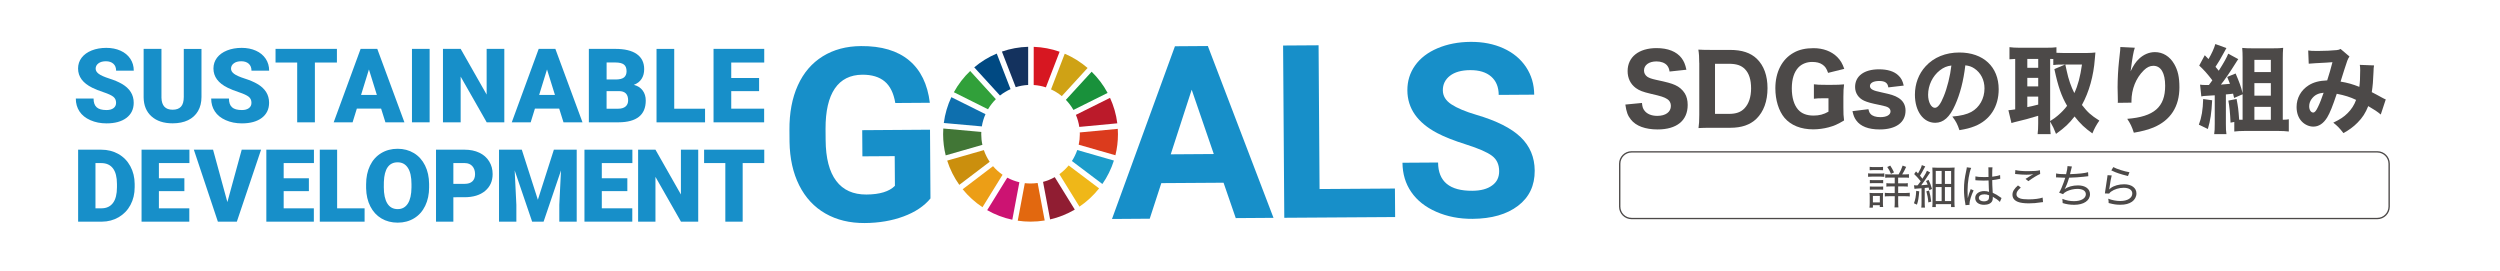 <?xml version="1.0" encoding="utf-8"?>
<!-- Generator: Adobe Illustrator 27.0.1, SVG Export Plug-In . SVG Version: 6.00 Build 0)  -->
<svg version="1.1" id="レイヤー_1" xmlns="http://www.w3.org/2000/svg" xmlns:xlink="http://www.w3.org/1999/xlink" x="0px"
	 y="0px" viewBox="0 0 841.89 91.28" style="enable-background:new 0 0 841.89 91.28;" xml:space="preserve">
<style type="text/css">
	.st0{fill:#178FC9;}
	.st1{fill:#BB1A2A;}
	.st2{fill:#DB3B1D;}
	.st3{fill:#1C9CCA;}
	.st4{fill:#31A03A;}
	.st5{fill:#CFA215;}
	.st6{fill:#19913B;}
	.st7{fill:#417636;}
	.st8{fill:#EFB718;}
	.st9{fill:#EC9E16;}
	.st10{fill:#0E6FAE;}
	.st11{fill:#901D32;}
	.st12{fill:#E2680F;}
	.st13{fill:#D71721;}
	.st14{fill:#CC1372;}
	.st15{fill:#14325E;}
	.st16{fill:#CB8F0D;}
	.st17{fill:#004982;}
	.st18{fill:#4C4948;}
	.st19{fill:none;stroke:#4C4948;stroke-width:0.462;stroke-miterlimit:10;}
</style>
<g>
	<path class="st0" d="M313.34,66.83c-2.13,2.59-5.16,4.61-9.08,6.06c-3.92,1.45-8.27,2.19-13.05,2.22
		c-5.02,0.03-9.43-1.03-13.23-3.2c-3.8-2.17-6.74-5.33-8.83-9.48c-2.09-4.16-3.18-9.05-3.27-14.68l-0.03-3.94
		c-0.04-5.79,0.9-10.81,2.83-15.06c1.92-4.25,4.72-7.51,8.38-9.78s7.96-3.42,12.91-3.45c6.88-0.05,12.27,1.56,16.17,4.81
		c3.9,3.25,6.23,8.01,6.99,14.28l-11.63,0.08c-0.55-3.32-1.75-5.74-3.58-7.27s-4.34-2.28-7.53-2.26c-4.06,0.03-7.15,1.58-9.25,4.64
		c-2.1,3.07-3.15,7.62-3.13,13.65l0.03,3.71c0.04,6.08,1.23,10.67,3.56,13.76s5.73,4.62,10.19,4.59c4.49-0.03,7.68-1.01,9.58-2.93
		l-0.07-10l-10.88,0.07l-0.06-8.81l22.83-0.16L313.34,66.83z"/>
	<path class="st0" d="M412.04,61.53l-20.96,0.14l-3.9,11.98l-12.71,0.09l21.2-58.16l11.08-0.08l22.11,57.86l-12.71,0.09
		L412.04,61.53z M394.25,51.97l14.5-0.1l-7.44-21.66L394.25,51.97z"/>
	<path class="st0" d="M444.37,63.66l25.38-0.17l0.07,9.6l-37.33,0.25l-0.4-58.01l11.95-0.08L444.37,63.66z"/>
	<path class="st0" d="M504.85,57.63c-0.01-2.26-0.82-3.98-2.43-5.18c-1.6-1.2-4.48-2.45-8.63-3.77c-4.15-1.31-7.44-2.61-9.87-3.9
		c-6.61-3.51-9.94-8.29-9.98-14.32c-0.02-3.13,0.84-5.94,2.59-8.4c1.75-2.47,4.27-4.41,7.57-5.81c3.3-1.4,7-2.12,11.12-2.15
		c4.14-0.03,7.84,0.7,11.09,2.18c3.25,1.48,5.78,3.58,7.59,6.3s2.73,5.83,2.75,9.3l-11.95,0.08c-0.02-2.66-0.87-4.72-2.55-6.18
		s-4.04-2.18-7.07-2.16c-2.92,0.02-5.19,0.65-6.8,1.9s-2.41,2.88-2.4,4.9c0.01,1.89,0.97,3.46,2.88,4.72s4.71,2.44,8.41,3.53
		c6.81,2,11.78,4.5,14.91,7.51c3.13,3.01,4.71,6.77,4.74,11.28c0.03,5.02-1.84,8.97-5.62,11.85c-3.78,2.88-8.88,4.34-15.31,4.39
		c-4.46,0.03-8.53-0.76-12.21-2.37s-6.49-3.83-8.43-6.66c-1.95-2.83-2.93-6.12-2.96-9.86l11.99-0.08c0.04,6.4,3.89,9.58,11.54,9.52
		c2.84-0.02,5.06-0.61,6.64-1.78C504.08,61.32,504.86,59.71,504.85,57.63z"/>
</g>
<path id="XMLID_16_" class="st1" d="M373.81,32.95l-11.5,5.73c0.55,1.28,0.94,2.64,1.15,4.06l12.8-1.21
	C375.88,38.51,375.04,35.62,373.81,32.95"/>
<path id="XMLID_12_" class="st2" d="M363.64,45.2c0,1.21-0.13,2.39-0.38,3.53l12.36,3.55c0.56-2.27,0.86-4.64,0.86-7.08
	c0-0.61-0.02-1.21-0.06-1.81l-12.8,1.21C363.64,44.8,363.64,45,363.64,45.2"/>
<path id="XMLID_8_" class="st3" d="M362.77,50.52c-0.45,1.31-1.05,2.55-1.8,3.7l10.26,7.74c1.67-2.4,2.98-5.05,3.88-7.89
	L362.77,50.52z"/>
<g>
	<path id="XMLID_18_" class="st4" d="M332.72,36.8c0.73-1.24,1.62-2.39,2.64-3.4l-8.65-9.49c-2.18,2.08-4.03,4.49-5.49,7.15
		L332.72,36.8z"/>
	<path id="XMLID_17_" class="st5" d="M353.94,30.1c1.31,0.6,2.53,1.37,3.63,2.27l8.68-9.48c-2.29-1.97-4.88-3.6-7.69-4.8
		L353.94,30.1z"/>
	<path id="XMLID_15_" class="st6" d="M361.49,37.02l11.5-5.73c-1.42-2.65-3.24-5.05-5.37-7.14l-8.68,9.47
		C359.92,34.64,360.78,35.78,361.49,37.02"/>
	<path id="XMLID_14_" class="st7" d="M330.44,45.2c0-0.26,0.01-0.52,0.02-0.77l-12.8-1.15c-0.04,0.63-0.06,1.27-0.06,1.92
		c0,2.45,0.3,4.84,0.87,7.12l12.36-3.55C330.57,47.62,330.44,46.42,330.44,45.2"/>
	<path id="XMLID_13_" class="st8" d="M359.87,55.71c-0.91,1.11-1.96,2.09-3.12,2.94l6.76,10.94c2.51-1.7,4.74-3.78,6.62-6.15
		L359.87,55.71z"/>
	<path id="XMLID_11_" class="st9" d="M334.41,55.96l-10.23,7.77c1.9,2.34,4.16,4.38,6.68,6.05l6.76-10.93
		C336.43,58.03,335.35,57.06,334.41,55.96"/>
	<path id="XMLID_10_" class="st10" d="M330.64,42.57c0.23-1.45,0.65-2.83,1.23-4.12l-11.5-5.73c-1.27,2.7-2.14,5.63-2.54,8.7
		L330.64,42.57z"/>
	<path id="XMLID_9_" class="st11" d="M361.94,70.58l-6.75-10.93c-1.23,0.69-2.55,1.24-3.94,1.6l2.38,12.64
		C356.6,73.21,359.39,72.08,361.94,70.58"/>
	<path id="XMLID_7_" class="st12" d="M349.43,61.62c-0.78,0.11-1.58,0.17-2.39,0.17c-0.65,0-1.3-0.04-1.93-0.11l-2.38,12.64
		c1.41,0.21,2.85,0.32,4.31,0.32c1.62,0,3.22-0.13,4.77-0.39L349.43,61.62z"/>
	<path id="XMLID_6_" class="st13" d="M348.1,28.63c1.43,0.09,2.8,0.36,4.11,0.79l4.62-12c-2.75-0.97-5.68-1.54-8.72-1.65
		L348.1,28.63L348.1,28.63z"/>
	<path id="XMLID_5_" class="st14" d="M343.28,61.37c-1.44-0.34-2.81-0.86-4.08-1.54l-6.76,10.94c2.6,1.49,5.44,2.59,8.46,3.23
		L343.28,61.37z"/>
	<path id="XMLID_4_" class="st15" d="M342.05,29.36c1.33-0.42,2.74-0.68,4.19-0.75V15.76c-3.09,0.08-6.06,0.64-8.84,1.61
		L342.05,29.36z"/>
	<path id="XMLID_3_" class="st16" d="M333.28,54.48c-0.82-1.2-1.48-2.52-1.96-3.93l-12.35,3.54c0.94,2.95,2.32,5.69,4.08,8.16
		L333.28,54.48z"/>
	<path id="XMLID_2_" class="st17" d="M336.75,32.17c1.09-0.86,2.28-1.58,3.56-2.15l-4.65-11.98c-2.77,1.16-5.32,2.73-7.58,4.64
		L336.75,32.17z"/>
</g>
<path class="st0" d="M39.09,34.62c0-0.87-0.31-1.55-0.93-2.04c-0.62-0.49-1.7-0.99-3.25-1.51c-1.55-0.52-2.82-1.02-3.81-1.51
	c-3.21-1.57-4.81-3.74-4.81-6.49c0-1.37,0.4-2.58,1.2-3.63c0.8-1.05,1.93-1.86,3.39-2.45c1.46-0.58,3.1-0.87,4.93-0.87
	c1.78,0,3.37,0.32,4.78,0.95s2.51,1.54,3.29,2.71c0.78,1.17,1.17,2.51,1.17,4.02H39.1c0-1.01-0.31-1.79-0.93-2.34
	s-1.45-0.83-2.51-0.83c-1.06,0-1.91,0.24-2.52,0.71c-0.62,0.47-0.93,1.07-0.93,1.79c0,0.63,0.34,1.21,1.02,1.72
	c0.68,0.52,1.87,1.05,3.58,1.6c1.71,0.55,3.11,1.14,4.21,1.78c2.67,1.54,4.01,3.66,4.01,6.37c0,2.16-0.82,3.86-2.45,5.1
	c-1.63,1.23-3.87,1.85-6.71,1.85c-2,0-3.82-0.36-5.44-1.08c-1.63-0.72-2.85-1.7-3.67-2.96c-0.82-1.25-1.23-2.69-1.23-4.32h5.98
	c0,1.32,0.34,2.3,1.03,2.93c0.68,0.63,1.8,0.94,3.34,0.94c0.99,0,1.76-0.21,2.34-0.64C38.8,35.99,39.09,35.39,39.09,34.62z"/>
<path class="st0" d="M67.85,16.46v16.19c0,1.83-0.39,3.42-1.17,4.76s-1.9,2.36-3.36,3.07c-1.46,0.7-3.19,1.05-5.18,1.05
	c-3.01,0-5.38-0.78-7.12-2.34s-2.62-3.7-2.65-6.42V16.46h6v16.43c0.07,2.71,1.32,4.06,3.77,4.06c1.23,0,2.17-0.34,2.8-1.02
	s0.95-1.78,0.95-3.31V16.47h5.96V16.46z"/>
<path class="st0" d="M84.68,34.62c0-0.87-0.31-1.55-0.93-2.04c-0.62-0.49-1.7-0.99-3.25-1.51c-1.55-0.52-2.82-1.02-3.81-1.51
	c-3.21-1.57-4.81-3.74-4.81-6.49c0-1.37,0.4-2.58,1.2-3.63c0.8-1.05,1.93-1.86,3.39-2.45c1.46-0.58,3.1-0.87,4.93-0.87
	c1.78,0,3.37,0.32,4.78,0.95c1.41,0.63,2.51,1.54,3.29,2.71c0.78,1.17,1.17,2.51,1.17,4.02h-5.95c0-1.01-0.31-1.79-0.93-2.34
	s-1.45-0.83-2.51-0.83c-1.06,0-1.91,0.24-2.52,0.71c-0.62,0.47-0.93,1.07-0.93,1.79c0,0.63,0.34,1.21,1.02,1.72
	c0.68,0.52,1.87,1.05,3.58,1.6c1.71,0.55,3.11,1.14,4.21,1.78c2.67,1.54,4.01,3.66,4.01,6.37c0,2.16-0.82,3.86-2.45,5.1
	c-1.63,1.23-3.87,1.85-6.71,1.85c-2,0-3.82-0.36-5.44-1.08c-1.63-0.72-2.85-1.7-3.67-2.96c-0.82-1.25-1.23-2.69-1.23-4.32h5.98
	c0,1.32,0.34,2.3,1.03,2.93c0.68,0.63,1.8,0.94,3.34,0.94c0.99,0,1.76-0.21,2.34-0.64C84.39,35.99,84.68,35.39,84.68,34.62z"/>
<path class="st0" d="M113.46,21.06h-7.42v20.13h-5.96V21.06h-7.29v-4.6h20.67V21.06z"/>
<path class="st0" d="M128.34,36.57h-8.17l-1.43,4.62h-6.37l9.07-24.73h5.61l9.14,24.73h-6.4L128.34,36.57z M121.59,31.97h5.32
	l-2.67-8.58L121.59,31.97z"/>
<path class="st0" d="M144.68,41.19h-5.95V16.46h5.95V41.19z"/>
<path class="st0" d="M169.83,41.19h-5.93l-8.77-15.39v15.39h-5.96V16.46h5.96l8.75,15.39V16.46h5.95V41.19z"/>
<path class="st0" d="M188.31,36.57h-8.17l-1.43,4.62h-6.37l9.07-24.73h5.61l9.14,24.73h-6.4L188.31,36.57z M181.56,31.97h5.32
	l-2.67-8.58L181.56,31.97z"/>
<path class="st0" d="M198.3,41.19V16.46h8.88c3.18,0,5.6,0.58,7.26,1.75c1.66,1.17,2.49,2.86,2.49,5.08c0,1.28-0.29,2.37-0.88,3.28
	c-0.59,0.91-1.46,1.57-2.6,2c1.29,0.34,2.28,0.97,2.97,1.9s1.04,2.06,1.04,3.4c0,2.42-0.77,4.24-2.3,5.46s-3.81,1.84-6.82,1.86
	L198.3,41.19L198.3,41.19z M204.27,26.77h3.11c1.3-0.01,2.23-0.25,2.79-0.72c0.55-0.47,0.83-1.15,0.83-2.06c0-1.05-0.3-1.8-0.9-2.26
	c-0.6-0.46-1.57-0.69-2.9-0.69h-2.92v5.73H204.27z M204.27,30.68v5.93h3.91c1.08,0,1.9-0.25,2.48-0.74s0.87-1.19,0.87-2.08
	c0-2.06-1.03-3.1-3.07-3.11L204.27,30.68L204.27,30.68z"/>
<path class="st0" d="M227.05,36.61h10.38v4.59h-16.34V16.47h5.96L227.05,36.61L227.05,36.61z"/>
<path class="st0" d="M255.63,30.69h-9.38v5.91h11.08v4.59h-17.04V16.46h17.07v4.6h-11.11v5.21h9.38L255.63,30.69L255.63,30.69z"/>
<path class="st0" d="M26.31,74.64V50.41h7.8c2.14,0,4.07,0.49,5.78,1.46s3.04,2.34,4,4.11s1.44,3.75,1.46,5.95v1.11
	c0,2.22-0.47,4.21-1.41,5.97s-2.26,3.13-3.96,4.13c-1.7,0.99-3.6,1.5-5.7,1.51L26.31,74.64L26.31,74.64z M32.15,54.92v15.23h2.03
	c1.67,0,2.96-0.6,3.86-1.79s1.35-2.97,1.35-5.32v-1.05c0-2.34-0.45-4.11-1.35-5.29s-2.21-1.78-3.93-1.78H32.15z"/>
<path class="st0" d="M62.09,64.36h-8.58v5.79h10.24v4.49H47.67V50.41h16.12v4.51H53.51v5.11h8.58
	C62.09,60.03,62.09,64.36,62.09,64.36z"/>
<path class="st0" d="M76.57,68.05l4.83-17.64h6.52l-8.16,24.23h-6.39l-8.09-24.23h6.47L76.57,68.05z"/>
<path class="st0" d="M104.02,64.36h-8.49v5.79h10.16v4.49h-16V50.41h16.03v4.51H95.53v5.11h8.49V64.36z"/>
<path class="st0" d="M113.53,70.15h9.25v4.49h-15.09V50.41h5.84V70.15z"/>
<path class="st0" d="M144.51,63.03c0,2.36-0.44,4.46-1.32,6.28s-2.12,3.22-3.74,4.2c-1.61,0.98-3.45,1.47-5.52,1.47
	c-2.06,0-3.89-0.47-5.49-1.42s-2.84-2.31-3.74-4.07c-0.89-1.76-1.36-3.79-1.41-6.07v-1.36c0-2.37,0.44-4.47,1.31-6.28
	s2.12-3.21,3.75-4.2c1.63-0.99,3.48-1.48,5.55-1.48c2.05,0,3.88,0.49,5.49,1.46c1.61,0.98,2.86,2.37,3.75,4.17
	c0.89,1.8,1.34,3.87,1.36,6.2v1.1H144.51z M138.57,62.01c0-2.41-0.4-4.24-1.21-5.48c-0.8-1.25-1.96-1.87-3.45-1.87
	c-2.93,0-4.48,2.2-4.64,6.59l-0.02,1.78c0,2.37,0.39,4.2,1.18,5.48s1.96,1.91,3.51,1.91c1.48,0,2.61-0.63,3.41-1.88
	s1.2-3.06,1.22-5.41L138.57,62.01L138.57,62.01z"/>
<path class="st0" d="M152.67,66.42v8.22h-5.84V50.41h9.67c1.85,0,3.49,0.34,4.92,1.02s2.53,1.65,3.31,2.91s1.17,2.69,1.17,4.29
	c0,2.36-0.85,4.25-2.54,5.67c-1.69,1.41-4.01,2.12-6.97,2.12H152.67z M152.67,61.91h3.83c1.13,0,1.99-0.28,2.59-0.85
	c0.59-0.57,0.89-1.36,0.89-2.4c0-1.13-0.31-2.04-0.92-2.71c-0.61-0.68-1.44-1.02-2.5-1.03h-3.89V61.91z"/>
<path class="st0" d="M175.72,50.41l5.41,16.86l5.39-16.86h7.69v24.23h-5.86v-5.66l0.57-11.58l-5.86,17.24h-3.86l-5.88-17.26
	l0.57,11.6v5.66h-5.84V50.41L175.72,50.41L175.72,50.41z"/>
<path class="st0" d="M211.26,64.36h-8.6v5.79h10.27v4.49h-16.11V50.41h16.14v4.51h-10.3v5.11h8.6V64.36z"/>
<path class="st0" d="M235.13,74.64h-5.81l-8.59-15.08v15.08h-5.84V50.41h5.84l8.57,15.08V50.41h5.83L235.13,74.64L235.13,74.64z"/>
<path class="st0" d="M257.37,54.92h-7.27v19.72h-5.84V54.92h-7.15v-4.51h20.26V54.92z"/>
<g>
	<path class="st18" d="M552.94,34.67c0.13,1.32,0.32,1.93,0.87,2.61c0.87,1.13,2.39,1.74,4.29,1.74c2.8,0,4.58-1.29,4.58-3.35
		c0-1-0.42-1.81-1.26-2.32c-1-0.64-2-0.97-5.51-1.77c-2.74-0.65-3.8-1.06-5.03-1.93c-1.81-1.35-2.77-3.32-2.77-5.71
		c0-4.74,3.77-7.74,9.74-7.74c3.84,0,6.74,1.16,8.42,3.35c0.81,1.1,1.22,2.03,1.64,3.93l-5.67,0.61c-0.16-1-0.39-1.48-0.84-2.06
		c-0.74-0.87-2.03-1.35-3.58-1.35c-2.51,0-4.19,1.23-4.19,3.06c0,0.87,0.39,1.58,1.1,2.1c0.71,0.45,1.35,0.68,3.03,1.06
		c3.51,0.74,5.06,1.16,6.35,1.74c1.32,0.58,2.51,1.58,3.26,2.8c0.65,1.06,0.97,2.35,0.97,3.9c0,5.26-3.68,8.25-10.12,8.25
		c-4.16,0-7.29-1.16-9-3.32c-1.06-1.32-1.52-2.55-1.87-5.06L552.94,34.67z"/>
	<path class="st18" d="M572.22,21.16c0-2-0.06-3-0.29-4.45c1.29,0.06,2.1,0.1,4.42,0.1h6.29c3.97,0,6.9,0.97,9,3
		c2.35,2.29,3.58,5.64,3.58,9.87c0,4.42-1.29,7.93-3.77,10.35c-2.13,2.03-4.97,3-8.77,3h-6.32c-2.19,0-3.06,0.03-4.38,0.1
		c0.19-1.39,0.26-2.39,0.26-4.45V21.16H572.22z M582.25,38.35c2.39,0,4-0.58,5.22-1.87c1.45-1.52,2.22-3.84,2.22-6.71
		c0-2.93-0.68-5.06-2.06-6.48c-1.23-1.26-2.84-1.81-5.42-1.81h-4.67v16.86L582.25,38.35L582.25,38.35z"/>
	<path class="st18" d="M614.1,33.09c-1.64,0-2.29,0.03-3.26,0.16v-4.87c1.19,0.16,1.9,0.19,4.03,0.19H617c1.55,0,2.68-0.03,4-0.16
		c-0.16,1.23-0.23,2.23-0.23,4.19v3.51c0,2.1,0.03,3.03,0.23,4.45c-2.13,1.29-3.39,1.84-5.22,2.32c-1.55,0.42-3.45,0.68-5.16,0.68
		c-4.16,0-7.51-1.35-9.67-3.87c-1.97-2.35-3.09-6-3.09-9.96c0-5.48,2.26-9.83,6.19-11.99c1.81-1.03,4.03-1.52,6.67-1.52
		c3.26,0,6.06,1.06,8,3c1.1,1.13,1.68,2.1,2.35,3.97l-5.45,1.35c-0.52-1.48-1-2.19-1.93-2.81c-0.9-0.61-1.97-0.87-3.48-0.87
		c-1.77,0-3.42,0.65-4.55,1.81c-1.48,1.55-2.26,3.93-2.26,7.09c0,3.1,0.74,5.58,2.13,7.16c1.16,1.32,2.9,2,5.16,2
		c1.93,0,3.45-0.39,5.06-1.32v-4.51L614.1,33.09L614.1,33.09z"/>
	<path class="st18" d="M629.19,36.77c0.19,0.81,0.35,1.16,0.71,1.58c0.61,0.71,1.77,1.1,3.32,1.1c2.1,0,3.42-0.74,3.42-1.93
		c0-0.52-0.23-0.94-0.68-1.26s-1.1-0.52-2.93-0.9c-3.03-0.61-4.16-0.94-5.29-1.45c-1.9-0.87-3.03-2.58-3.03-4.61
		c0-3.71,3.06-5.96,8.06-5.96c2.84,0,5.03,0.68,6.42,1.97c1,0.9,1.52,1.84,1.9,3.51l-5.19,0.61c-0.19-1.52-1.13-2.16-3.06-2.16
		s-3.13,0.65-3.13,1.71c0,0.55,0.36,1,1,1.29c0.58,0.29,1.26,0.48,2.93,0.84c3.29,0.71,4.38,1.06,5.61,1.81
		c1.61,0.97,2.45,2.42,2.45,4.32c0,4-3.22,6.35-8.71,6.35c-3.77,0-6.45-1.03-7.9-3.06c-0.61-0.84-0.93-1.61-1.26-3.1L629.19,36.77z"
		/>
	<path class="st18" d="M658.4,35.35c-1.81,4.09-3.93,6-6.71,6c-4,0-6.83-3.9-6.83-9.45c0-3.68,1.26-7.03,3.61-9.58
		c2.77-3.03,6.74-4.64,11.35-4.64c8.09,0,13.25,4.84,13.25,12.38c0,5.87-2.93,10.41-8.09,12.45c-1.55,0.61-2.84,0.94-5.13,1.32
		c-0.68-2.03-1.13-2.9-2.39-4.58c2.87-0.23,4.87-0.74,6.38-1.55c2.77-1.52,4.45-4.51,4.45-7.93c0-2.87-1.26-5.29-3.45-6.74
		c-0.94-0.61-1.71-0.87-3-1.03C661.2,27.32,660.08,31.61,658.4,35.35z M653.27,23.68c-2.45,1.9-3.97,5.03-3.97,8.25
		c0,2.42,1.03,4.38,2.29,4.38c0.94,0,1.93-1.26,2.97-3.87c1.19-2.87,2.19-6.93,2.58-10.38C655.59,22.26,654.53,22.71,653.27,23.68z"
		/>
	<path class="st18" d="M690.41,41.6c0,1.77,0.03,2.71,0.16,3.58h-4.39c0.13-1.1,0.19-2.16,0.19-3.55v-2.64
		c-2.51,0.77-5.54,1.61-6.74,1.84c-1,0.23-1.77,0.45-2.26,0.61l-1.03-4.32c0.74-0.06,1.06-0.1,2.29-0.29V19.84
		c-0.94,0.03-1.19,0.06-1.93,0.13v-4.09c1,0.13,1.93,0.19,3.06,0.19h9.67c1.35,0,2.13-0.03,3.09-0.16v1.87
		c0.81,0.03,1.29,0.06,2.16,0.06h8.25c0.84,0,1.84-0.06,2.71-0.16c-0.06,0.52-0.13,1.19-0.19,2.13c-0.42,5.71-1.93,11.16-4.35,15.54
		c2,2.55,3.09,3.51,5.87,5.26c-1.03,1.45-1.74,2.81-2.35,4.32c-2.68-1.93-3.93-3.13-6-5.71c-1.87,2.42-3.26,3.71-6.25,5.87
		c-0.64-1.68-1.03-2.52-1.97-4.16v0.67H690.41z M682.71,22.84h3.67v-3h-3.67V22.84z M682.71,29.09h3.67v-2.87h-3.67V29.09z
		 M682.71,36.06c1.58-0.32,2.06-0.42,3.67-0.84v-2.68h-3.67V36.06z M690.41,40.76c1.35-0.87,1.68-1.1,2.48-1.77
		c1.29-1.1,2.32-2.16,3.22-3.35c-1.9-3.26-3.03-6.45-4.29-12.38l3.61-1.52h-0.84c-1.51,0-2.39,0.03-3.13,0.16v-2.03
		c-0.71-0.03-0.71-0.03-1.06-0.03v20.92H690.41z M695.51,21.74c0.13,0.61,0.13,0.61,0.48,2.19c0.58,2.74,1.45,5.26,2.55,7.42
		c1.23-2.61,2-5.55,2.58-9.61L695.51,21.74L695.51,21.74z"/>
	<path class="st18" d="M718.91,16.07c-0.48,1.45-0.77,3.06-1.42,7.96c0.97-2.03,1.74-3.19,2.87-4.26c1.55-1.45,3.42-2.22,5.32-2.22
		c2.68,0,5,1.42,6.51,4.03c1.23,2.13,1.74,4.42,1.74,7.83c0,6.48-2.97,11.09-8.71,13.51c-1.77,0.74-4.06,1.35-6.64,1.77
		c-0.68-2.1-1.13-3-2.22-4.67c9.03-0.71,12.77-3.97,12.77-11.12c0-4.32-1.42-6.74-3.97-6.74c-1.16,0-2.16,0.48-3.22,1.52
		c-2.64,2.58-4.16,6.35-4.16,10.41c0,0.1,0,0.26,0,0.48l-4.61,0.06c0.03-0.23,0.03-0.39,0.03-0.52s0-0.13-0.03-1.84
		c-0.03-1.16-0.06-2.13-0.06-2.8c0-2.74,0.19-6.29,0.45-8.61c0.23-2.03,0.35-3.32,0.42-3.9c0.06-0.58,0.06-0.61,0.06-1.13
		L718.91,16.07z"/>
	<path class="st18" d="M744.96,33.77c-0.23,4.32-0.58,6.74-1.45,9.67l-3.03-1.45c0.94-2.48,1.35-5,1.45-8.64L744.96,33.77z
		 M752.35,32.99c-0.16-0.68-0.19-0.87-0.35-1.45c-0.32,0.03-0.58,0.06-0.74,0.1c-0.68,0.06-0.68,0.06-1.68,0.16v9.87
		c0,1.74,0.03,2.48,0.19,3.51h-4.13c0.16-1.06,0.19-1.84,0.19-3.51v-9.58c-0.48,0.03-0.48,0.03-3,0.19
		c-0.58,0.03-0.97,0.06-1.52,0.19l-0.42-3.97c0.55,0.1,1.06,0.13,2.13,0.13c0.23,0,0.48,0,0.84,0c0.48-0.61,0.71-0.94,1.16-1.58
		c-1.48-2-2.93-3.61-4.42-4.97l1.87-3.48c0.61,0.61,0.81,0.81,1.26,1.29c0.97-1.61,1.97-3.77,2.29-5.06l3.74,1.35
		c-0.19,0.32-0.19,0.32-0.81,1.48c-1.23,2.29-1.71,3.06-2.87,4.84c0.45,0.55,0.45,0.55,1.1,1.32c1.84-2.9,2.68-4.45,3.19-5.74
		l3.39,1.84c-0.26,0.35-0.45,0.61-0.9,1.35c-1.68,2.71-3.84,5.87-4.96,7.22c0.71-0.03,1.71-0.13,3.06-0.26
		c-0.32-0.87-0.45-1.16-0.94-2.32l2.84-1.16c1.23,2.87,1.81,4.42,2.35,6.64V19.46c0-1.23-0.03-2.19-0.13-3.32
		c1.1,0.1,1.97,0.13,3.22,0.13h7.22c1.48,0,2.55-0.03,3.35-0.16c-0.1,1.23-0.13,2.13-0.13,3.51v20.7h0.29
		c0.65,0,1.29-0.06,1.74-0.16v4.13c-1-0.13-2.22-0.19-3.48-0.19H755.8c-1.26,0-2.45,0.06-3.39,0.19v-3.22l-1.26,0.23
		c-0.16-3.42-0.36-5.42-0.74-7.42l2.77-0.55c0.52,2.74,0.61,3.35,0.87,7h1.16v-8.58L752.35,32.99z M759.18,24.26h5.54v-4.09h-5.54
		V24.26z M759.18,32.22h5.54V28h-5.54V32.22z M759.18,40.34h5.54v-4.35h-5.54V40.34z"/>
	<path class="st18" d="M777.3,17c0.68,0.13,1.51,0.16,3.29,0.16c2.03,0,4.97-0.13,6.32-0.29c0.61-0.06,0.87-0.16,1.29-0.39l3,2.55
		c-0.29,0.42-0.52,0.81-0.74,1.42c-0.26,0.74-1.71,5.16-2.26,7.03c2.39,0.39,4.03,0.87,6.32,1.77c0.19-1.39,0.29-2.9,0.29-5.64
		c0-0.77-0.03-1.13-0.13-1.77l4.8,0.19c-0.13,0.68-0.16,1-0.19,2.26c-0.1,2.84-0.26,4.71-0.58,6.74c0.74,0.39,2.45,1.26,3.39,1.81
		c0.74,0.39,0.87,0.48,1.32,0.64l-1.68,5.09c-0.9-0.81-2.52-1.87-4.22-2.84c-0.93,2.32-1.93,3.9-3.61,5.58
		c-1.35,1.39-2.97,2.55-4.74,3.51c-1.51-1.9-1.97-2.35-3.42-3.51c2.39-1.16,3.55-1.93,4.84-3.22s2.19-2.68,2.84-4.45
		c-1.93-0.94-3.87-1.55-6.51-2.06c-1.39,4.16-2.29,6.42-3.22,7.96c-1.26,2.06-2.84,3.1-4.67,3.1c-1.39,0-2.84-0.64-3.87-1.71
		c-1.16-1.19-1.77-2.9-1.77-4.9c0-3.03,1.48-5.67,4.09-7.32c1.68-1.03,3.48-1.52,6.22-1.64c0.64-1.97,1.26-4.09,1.77-6.13
		c-0.84,0.1-2.81,0.19-5.8,0.35c-0.52,0.03-1.26,0.06-2.19,0.16L777.3,17z M778.69,33.03c-0.71,0.81-1.06,1.77-1.06,2.77
		c0,1.19,0.58,2.1,1.35,2.1c0.52,0,1-0.55,1.64-1.93c0.58-1.16,1.23-2.87,1.87-4.74C780.78,31.38,779.62,31.93,778.69,33.03z"/>
</g>
<g>
	<path class="st18" d="M629.09,58.36c0.36,0.06,0.66,0.08,1.25,0.08h2.96c0.64,0,0.9-0.01,1.25-0.08v1.18
		c-0.33-0.05-0.56-0.06-1.15-0.06h-3.06c-0.55,0-0.86,0.02-1.25,0.06V58.36z M629.55,69.93c0.06-0.45,0.09-0.9,0.09-1.51v-2.17
		c0-0.51-0.02-0.89-0.08-1.29c0.42,0.05,0.78,0.06,1.23,0.06h2.23c0.66,0,0.84,0,1.12-0.05c-0.03,0.34-0.05,0.64-0.05,1.2v2.29
		c0,0.47,0.02,0.86,0.08,1.26h-1.14v-0.61h-2.31v0.81L629.55,69.93L629.55,69.93z M629.62,56.18c0.41,0.06,0.64,0.08,1.22,0.08h2.07
		c0.56,0,0.81-0.02,1.22-0.08v1.15c-0.37-0.05-0.72-0.06-1.22-0.06h-2.07c-0.51,0-0.83,0.02-1.22,0.06V56.18z M629.68,60.62
		c0.31,0.03,0.56,0.05,1.09,0.05h2.32c0.53,0,0.73-0.02,1.08-0.05v1.09c-0.37-0.03-0.56-0.05-1.08-0.05h-2.32
		c-0.53,0-0.7,0.02-1.09,0.05V60.62z M629.68,62.8c0.34,0.03,0.53,0.05,1.09,0.05h2.32c0.55,0,0.73-0.02,1.08-0.05v1.09
		c-0.34-0.03-0.58-0.05-1.09-0.05h-2.31c-0.51,0-0.75,0.02-1.09,0.05V62.8z M630.71,68.15h2.34v-2.17h-2.34V68.15z M639.38,58.72
		c0.55-0.92,0.97-1.84,1.34-2.96l1.19,0.44c-0.53,1.15-0.84,1.75-1.34,2.53h0.89c0.7,0,1.01-0.02,1.39-0.08v1.23
		c-0.36-0.06-0.75-0.08-1.47-0.08h-2.17v1.95h1.81c0.72,0,1.08-0.02,1.44-0.08v1.19c-0.38-0.06-0.76-0.08-1.42-0.08h-1.82V65h2.4
		c0.58,0,1.04-0.03,1.51-0.08v1.25c-0.44-0.06-0.89-0.09-1.48-0.09h-2.43v2.01c0,0.67,0.03,1.22,0.09,1.75h-1.33
		c0.06-0.47,0.09-1.06,0.09-1.75v-2.01h-1.84c-0.75,0-1.11,0.02-1.5,0.08v-1.23c0.45,0.06,0.87,0.08,1.51,0.08h1.82v-2.23h-1.45
		c-0.72,0-0.98,0.02-1.36,0.08v-1.19c0.37,0.06,0.72,0.08,1.36,0.08h1.45V59.8h-1.78c-0.67,0-1.04,0.02-1.42,0.08v-1.23
		c0.41,0.06,0.67,0.08,1.34,0.08L639.38,58.72L639.38,58.72z M636.79,58.55c-0.36-0.92-0.67-1.5-1.25-2.31l1.01-0.48
		c0.51,0.78,0.84,1.36,1.28,2.29L636.79,58.55z"/>
	<path class="st18" d="M646.32,64.43c-0.22,2.46-0.34,3.17-0.78,4.49l-1.01-0.47c0.47-1.18,0.69-2.37,0.76-4.18L646.32,64.43z
		 M644.55,62.38c0.23,0.03,0.37,0.05,0.65,0.05c0.16,0,0.23,0,0.58-0.01c0.47-0.58,0.66-0.84,1.03-1.37
		c-0.62-0.81-1.51-1.78-2.2-2.43l0.62-0.9c0.34,0.34,0.42,0.42,0.67,0.69c0.75-1.28,1.12-2.09,1.29-2.81l1.15,0.44
		c-0.14,0.2-0.2,0.33-0.42,0.75c-0.48,0.94-0.83,1.54-1.36,2.37c0.39,0.44,0.51,0.59,0.84,1.01c0.97-1.5,1.34-2.18,1.51-2.68
		l1.08,0.58c-0.16,0.19-0.27,0.34-0.51,0.73c-0.81,1.28-1.67,2.5-2.51,3.59c0.92-0.06,1.39-0.11,2.18-0.2
		c-0.17-0.48-0.26-0.67-0.55-1.23l0.87-0.39c0.47,0.98,0.79,1.87,1.14,3.04l-0.92,0.44c-0.11-0.48-0.14-0.64-0.22-0.9
		c-0.51,0.06-0.69,0.09-1.31,0.16v5.01c0,0.72,0.03,1.11,0.09,1.58H647c0.06-0.48,0.09-0.89,0.09-1.59V63.4
		c-0.5,0.05-1.15,0.08-1.54,0.11c-0.41,0.02-0.62,0.05-0.84,0.09L644.55,62.38z M649.62,64.16c0.38,1.36,0.55,2.18,0.73,3.74
		l-0.97,0.27c-0.11-1.45-0.3-2.42-0.67-3.74L649.62,64.16z M650.79,58.17c0-0.73-0.02-1.28-0.06-1.75c0.44,0.05,0.83,0.06,1.62,0.06
		h4.21c0.92,0,1.28-0.02,1.67-0.06c-0.05,0.44-0.06,0.95-0.06,1.84v9.67c0,0.8,0.03,1.28,0.09,1.79h-1.23v-0.97h-5.13v0.98h-1.2
		c0.06-0.48,0.09-1.06,0.09-1.76L650.79,58.17L650.79,58.17z M651.88,61.93h1.98v-4.37h-1.98V61.93z M651.88,67.7h1.98v-4.71h-1.98
		V67.7z M654.96,61.93h2.09v-4.35h-2.09V61.93z M654.96,67.7h2.09v-4.71h-2.09V67.7z"/>
	<path class="st18" d="M662.7,66.61c0.28-1.14,0.39-1.47,0.81-2.56c0.08-0.19,0.09-0.23,0.14-0.37l0.98,0.44
		c-0.73,1.45-1.4,3.57-1.4,4.52c0,0.08,0,0.16,0.03,0.34l-1.36,0.11c0-0.11,0-0.14-0.08-0.58c-0.31-1.71-0.44-3.1-0.44-4.74
		c0-2.11,0.19-3.65,0.78-6.39c0.14-0.62,0.17-0.83,0.17-1.04l1.48,0.2c-0.67,1.51-1.22,4.9-1.22,7.45c0,0.36,0.02,1.12,0.03,1.84
		c0.02,0.14,0.02,0.14,0.02,0.39c0,0.16,0,0.19,0,0.37L662.7,66.61z M665.23,59.4c0.78,0.17,1.48,0.23,2.93,0.23
		c0.61,0,0.97-0.02,1.48-0.03c0-1.5,0-1.5-0.02-2.57c0-0.28-0.02-0.51-0.03-0.67h1.39c-0.06,0.39-0.09,1.11-0.09,2.28
		c0,0.2,0,0.48,0,0.87c1.15-0.14,2.2-0.36,2.65-0.56l0.06,1.25c-0.09,0.02-0.12,0.02-0.25,0.05c-0.83,0.19-1.51,0.3-2.46,0.41
		c0.02,1.43,0.02,1.62,0.17,4.26c1.09,0.5,1.59,0.8,2.56,1.5c0.17,0.14,0.22,0.17,0.41,0.26l-0.56,1.33
		c-0.16-0.17-0.27-0.28-0.47-0.45c-0.48-0.41-0.5-0.42-1.62-1.11c-0.02-0.02-0.05-0.03-0.17-0.11c-0.06-0.03-0.06-0.05-0.14-0.09
		c0.02,0.14,0.02,0.2,0.02,0.33c0,0.45-0.06,0.8-0.19,1.08c-0.37,0.83-1.39,1.31-2.73,1.31c-1.86,0-3.01-0.89-3.01-2.31
		c0-1.36,1.26-2.32,3.04-2.32c0.62,0,1.22,0.11,1.62,0.28c-0.05-0.34-0.08-1.33-0.16-3.85c-0.75,0.03-1.14,0.05-1.71,0.05
		c-0.62,0-1.2-0.02-1.76-0.06c-0.25-0.02-0.42-0.03-0.47-0.03c-0.16-0.02-0.25-0.02-0.28-0.02c-0.08-0.02-0.12-0.02-0.16-0.02
		c-0.02,0-0.03,0-0.06,0.02L665.23,59.4z M668.25,65.44c-1.12,0-1.86,0.47-1.86,1.2c0,0.7,0.69,1.17,1.7,1.17
		c0.64,0,1.2-0.2,1.48-0.51c0.17-0.22,0.26-0.56,0.26-1.09c0-0.09,0-0.44,0-0.45C669.22,65.52,668.83,65.44,668.25,65.44z"/>
	<path class="st18" d="M688.01,68.06c-0.22,0.02-0.28,0.03-0.56,0.06c-1.48,0.25-2.87,0.36-4.2,0.36c-1.57,0-2.9-0.17-3.7-0.5
		c-1.22-0.48-1.84-1.29-1.84-2.42c0-1.06,0.58-2.01,1.86-3.12l0.95,0.73c-1.01,0.83-1.47,1.53-1.47,2.25c0,0.67,0.44,1.15,1.28,1.42
		c0.56,0.19,1.59,0.3,2.82,0.3c1.92,0,3.8-0.25,4.71-0.61L688.01,68.06z M678.68,57.27c1.01,0.25,2.4,0.37,4.18,0.37
		c1.96,0,3.21-0.09,4.1-0.31l0.08,1.25c-0.97,0.41-2.42,1.29-3.99,2.43l-0.95-0.76c1.01-0.67,1.29-0.84,1.92-1.2
		c0.17-0.09,0.2-0.11,0.41-0.22c0.11-0.06,0.14-0.08,0.3-0.16c-0.92,0.12-1.47,0.17-2.32,0.17c-1.03,0-2.35-0.08-3.29-0.2
		c-0.28-0.03-0.33-0.03-0.53-0.05L678.68,57.27z"/>
	<path class="st18" d="M692.4,58.41c0.73,0.17,1.67,0.25,3.37,0.25c0.31-1.23,0.45-2.04,0.48-2.73l1.48,0.14
		c-0.08,0.23-0.08,0.23-0.25,0.97c-0.22,0.95-0.23,0.98-0.39,1.61c2.96-0.11,5.07-0.33,6.08-0.67l0.08,1.36
		c-0.33,0.02-0.33,0.02-1.68,0.19c-1.26,0.14-3.03,0.27-4.79,0.31c-0.51,1.73-0.97,2.87-1.48,3.8l0.02,0.02
		c1.06-0.78,2.7-1.23,4.46-1.23c2.45,0,4.04,1.17,4.04,2.95c0,2.17-2.11,3.59-5.32,3.59c-1.39,0-2.7-0.2-3.9-0.59
		c0-0.12,0-0.17,0-0.27c0-0.3-0.02-0.58-0.09-1.15c1.26,0.53,2.56,0.78,3.93,0.78c2.4,0,3.98-0.94,3.98-2.34
		c0-1.14-1.08-1.79-2.88-1.79c-1.19,0-2.5,0.31-3.54,0.81c-0.61,0.31-0.95,0.56-1.25,0.97l-1.34-0.51c0.3-0.47,0.53-0.92,0.81-1.59
		c0.48-1.14,1.01-2.57,1.26-3.43c-0.81-0.02-1.67-0.05-2.53-0.11c-0.2-0.02-0.36-0.02-0.45-0.02c-0.03,0-0.08,0-0.12,0L692.4,58.41z
		"/>
	<path class="st18" d="M711.13,59.08c-0.2,0.7-0.5,2.28-0.78,4.32c-0.03,0.19-0.05,0.22-0.08,0.36l0.02,0.02
		c0.22-0.23,0.31-0.31,0.55-0.48c1.06-0.78,2.76-1.25,4.49-1.25c2.48,0,4.13,1.23,4.13,3.09c0,1.08-0.56,2.14-1.48,2.78
		c-1,0.7-2.26,1.03-3.93,1.03c-1.37,0-2.12-0.11-3.96-0.58c0-0.06,0-0.12,0-0.2V68c0-0.34-0.03-0.56-0.14-1.09
		c1.28,0.5,2.73,0.78,4.07,0.78c2.42,0,4.04-1.01,4.04-2.53c0-1.2-1.09-1.92-2.92-1.92c-1.54,0-3.09,0.48-4.23,1.29
		c-0.27,0.2-0.41,0.34-0.64,0.66l-1.43-0.05c0.05-0.28,0.06-0.39,0.12-0.92c0.16-1.19,0.38-2.6,0.66-4.37
		c0.08-0.42,0.09-0.56,0.11-0.86L711.13,59.08z M711.67,56.27c1.11,0.62,3.76,1.47,5.44,1.73l-0.5,1.28
		c-1.58-0.39-2.2-0.58-3.15-0.89c-1.09-0.38-1.09-0.38-2.46-1.01L711.67,56.27z"/>
</g>
<path class="st19" d="M800.56,73.59H549.45c-2.21,0-4-1.79-4-4V55.14c0-2.21,1.79-4,4-4h251.11c2.21,0,4,1.79,4,4v14.45
	C804.55,71.8,802.76,73.59,800.56,73.59z"/>
</svg>
